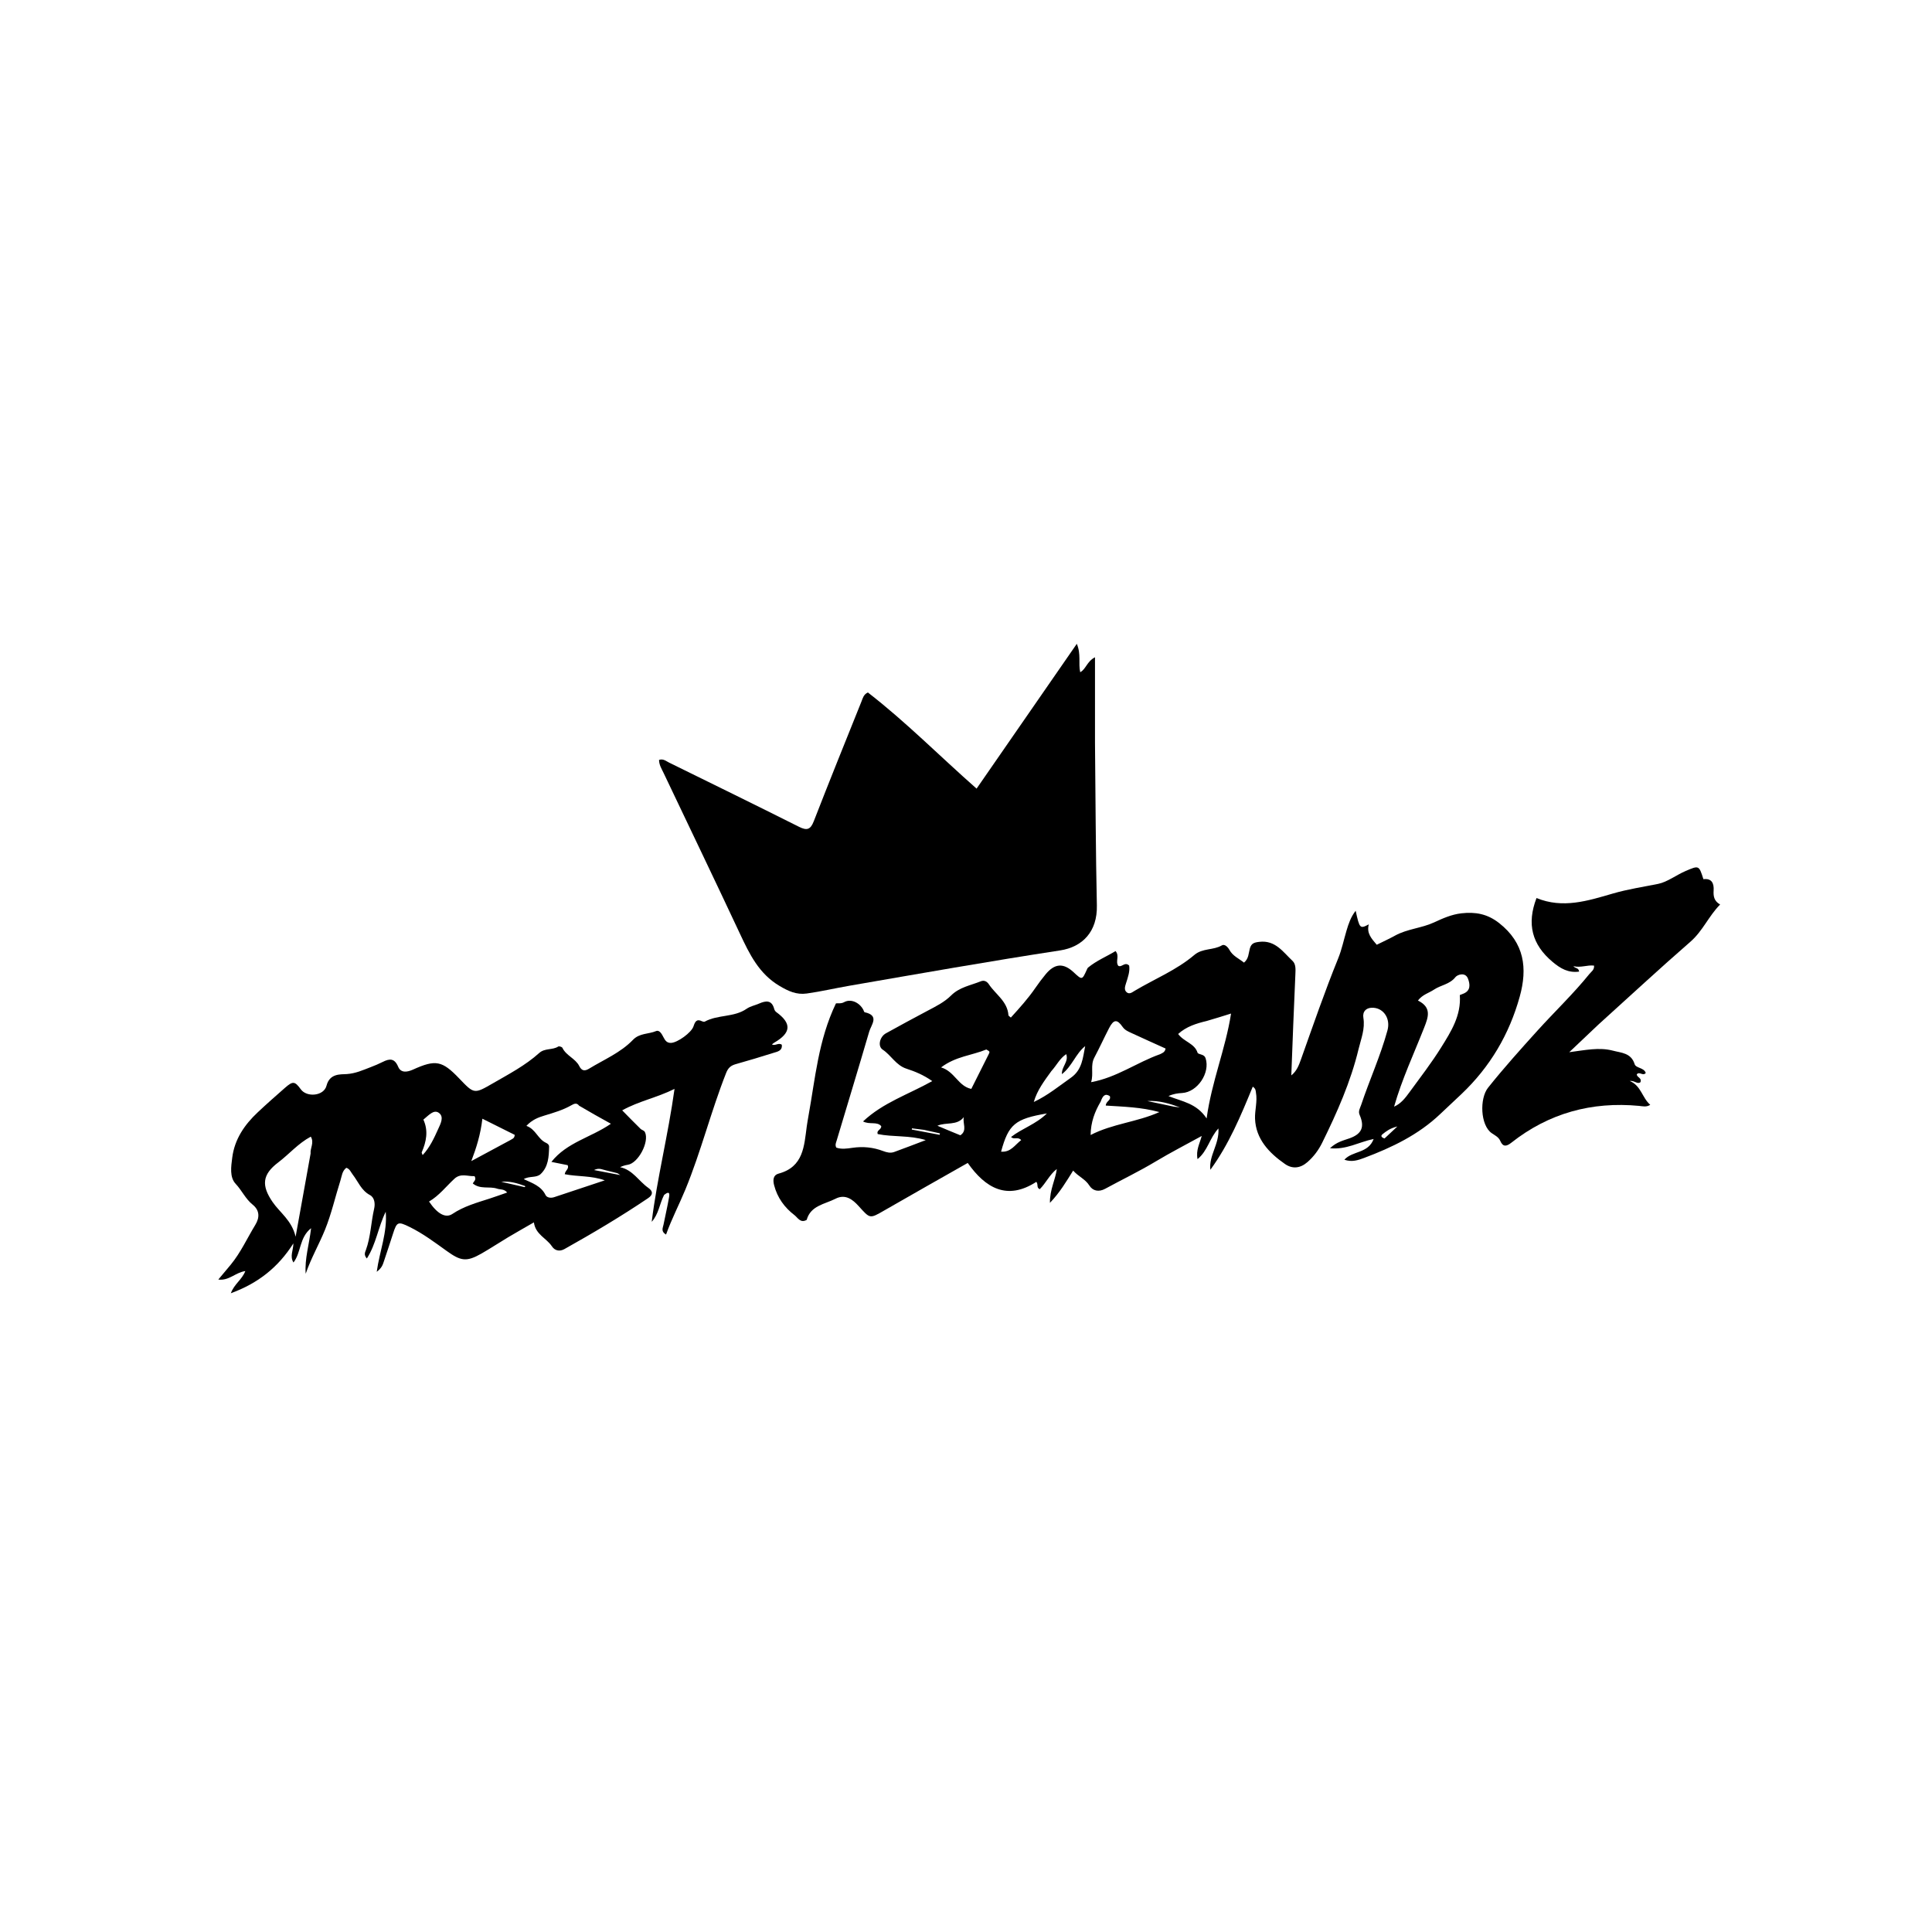 <svg xmlns="http://www.w3.org/2000/svg" xmlns:xlink="http://www.w3.org/1999/xlink" id="Layer_1" x="0px" y="0px" width="100%" viewBox="0 0 1024 1024" xml:space="preserve"><path fill="#000000" opacity="1" stroke="none" d="M428.481,591.597  C432.126,571.537 433.695,551.443 443.029,531.89  C443.496,531.527 445.568,532.199 447.396,531.173  C450.968,529.168 455.61,531.398 457.595,535.243  C457.823,535.684 457.985,536.45 458.295,536.516  C466.336,538.227 461.755,543.163 460.701,546.768  C455.059,566.077 449.181,585.317 443.426,604.593  C443.108,605.66 442.508,606.783 443.239,608.25  C445.976,609.236 448.966,608.779 451.858,608.358  C457.435,607.546 462.809,608.091 468.051,610.071  C469.969,610.795 471.944,611.298 473.9,610.591  C479.351,608.621 484.754,606.516 490.664,604.279  C482.054,601.633 473.409,602.752 465.213,601.077  C464.436,598.941 467.182,598.873 467.063,596.872  C464.796,594.26 460.938,596.223 457.432,594.384  C468.024,584.389 481.47,580.091 494.115,573.002  C489.424,569.699 484.915,567.878 480.466,566.435  C474.836,564.61 472.374,559.33 467.85,556.339  C465.045,554.485 466.3,549.475 469.555,547.68  C476.851,543.658 484.158,539.654 491.529,535.773  C495.968,533.436 500.543,531.176 504.074,527.65  C508.529,523.201 514.421,522.297 519.814,520.117  C521.687,519.36 523.147,520.228 524.127,521.699  C527.707,527.075 533.993,530.749 534.495,538.09  C534.519,538.437 535.144,538.742 535.768,539.33  C540.391,534.239 544.922,529.234 548.767,523.624  C550.46,521.154 552.271,518.753 554.172,516.439  C558.979,510.59 563.632,510.271 569.044,515.311  C573.533,519.492 573.53,519.49 575.982,514.097  C576.186,513.648 576.37,513.116 576.727,512.821  C581.179,509.14 586.483,506.999 591.272,504.086  C593.55,506.785 591.033,509.525 592.709,511.896  C594.565,512.948 596.15,509.538 598.473,511.765  C598.977,514.812 597.797,518.063 596.751,521.352  C596.247,522.934 595.688,524.761 597.24,525.987  C598.694,527.135 600.134,525.895 601.355,525.168  C611.93,518.862 623.544,514.199 633.002,506.163  C637.395,502.43 643.07,503.745 647.632,501.06  C649.071,500.213 650.802,501.952 651.605,503.434  C653.385,506.719 656.666,508.042 659.335,510.208  C661.897,508.118 661.745,505.218 662.437,502.751  C663.215,499.974 664.73,499.523 667.46,499.2  C675.995,498.188 680.034,504.59 685.048,509.269  C686.871,510.97 686.701,513.737 686.58,516.352  C685.759,534.137 685.124,551.93 684.418,569.982  C687.302,567.706 688.455,564.557 689.574,561.414  C695.942,543.534 702.106,525.583 709.258,507.987  C711.19,503.234 712.23,498.119 713.703,493.177  C714.78,489.566 715.967,486.003 718.532,482.714  C720.592,492.178 720.811,492.415 725.5,489.918  C724.194,494.607 726.956,497.504 729.704,500.743  C732.878,499.166 736.192,497.669 739.363,495.913  C745.86,492.315 753.447,491.97 760.065,488.902  C764.762,486.725 769.408,484.657 774.593,484.074  C781.916,483.25 788.297,484.306 794.59,489.261  C808.021,499.837 809.654,513.172 805.502,528.184  C799.97,548.183 789.775,565.474 774.636,579.841  C770.899,583.388 767.111,586.879 763.381,590.432  C751.8,601.463 737.754,608.2 723.028,613.722  C719.871,614.906 716.504,616.076 712.542,614.674  C716.846,609.856 725.151,611.475 728.061,603.683  C720.169,605.303 713.581,609.484 704.926,608.584  C708.487,605.221 712.049,604.485 715.342,603.307  C721.771,601.008 723.412,597.315 720.62,590.895  C719.766,588.933 720.854,587.369 721.425,585.664  C725.861,572.409 731.688,559.641 735.385,546.133  C737.064,539.996 733.504,534.582 728.1,534.156  C724.035,533.835 722.081,536.213 722.613,539.423  C723.597,545.368 721.378,550.585 720.075,556.008  C715.894,573.414 708.665,589.665 700.797,605.65  C698.87,609.566 696.303,613.029 692.981,615.93  C689.211,619.223 685.044,619.712 681.055,616.939  C672.609,611.068 665.575,603.675 665.194,592.889  C665.036,588.432 666.525,583.767 665.676,579.101  C665.5,578.135 665.664,577.067 663.987,575.958  C657.686,591.327 651.337,606.582 641.512,620.012  C640.637,612.418 646.358,606.444 645.79,598.098  C641.084,603.181 640.157,609.946 634.717,614.366  C633.791,609.534 635.868,606.172 636.935,602.089  C628.565,606.696 620.392,610.882 612.539,615.6  C603.812,620.842 594.651,625.234 585.73,630.092  C582.33,631.943 579.174,631.197 577.386,628.365  C575.209,624.916 571.593,623.609 568.791,620.437  C565.116,626.299 561.827,631.922 556.487,637.544  C556.394,630.413 559.388,625.364 560.131,619.595  C556.283,622.578 554.324,627.131 551.078,630.302  C549.185,629.427 550.459,627.931 549.276,626.396  C533.778,636.462 522.276,629.671 512.922,616.386  C497.847,624.956 483.225,633.179 468.696,641.565  C460.825,646.109 461.196,645.964 455.045,639.195  C452.09,635.942 448.157,632.63 442.853,635.346  C437.104,638.29 429.679,638.946 427.564,646.556  C424.247,648.476 422.786,645.346 421.098,644.056  C415.825,640.027 412.036,634.855 410.301,628.207  C409.529,625.248 409.899,622.784 412.643,622.049  C425.924,618.492 426.185,607.424 427.61,596.943  C427.834,595.297 428.134,593.662 428.481,591.597 M738.893,586.55  C742.555,584.964 744.875,581.885 747.105,578.833  C752.805,571.033 758.733,563.358 763.835,555.174  C769.074,546.77 774.533,538.218 773.731,527.396  C774.434,527.123 775.015,526.9 775.594,526.67  C779.62,525.067 779.152,521.653 778.095,518.781  C776.712,515.02 772.424,516.601 771.426,517.878  C768.391,521.763 763.679,522.072 760.059,524.511  C757.39,526.31 754.014,527.084 751.533,530.299  C758.929,533.976 757.057,539.029 754.801,544.763  C749.381,558.54 743.063,571.971 738.893,586.55 M639.533,541.152  C634.107,542.463 628.82,544.053 624.441,548.037  C627.531,552.231 633.151,552.974 634.731,557.959  C634.899,558.489 636.134,558.73 636.909,559.005  C637.886,559.351 638.624,559.77 638.991,560.893  C641.521,568.624 634.702,578.83 626.57,579.319  C624.221,579.46 621.959,579.732 619.32,580.946  C626.608,583.869 634.203,584.736 639.533,592.8  C642.231,573.094 649.559,556.016 652.485,537.2  C647.867,538.648 644.099,539.829 639.533,541.152 M614.894,558.734  C616.023,558.126 617.409,557.802 617.79,555.751  C611.868,553.066 605.85,550.374 599.87,547.602  C598.085,546.774 596.237,546.051 595.007,544.279  C592.092,540.078 590.264,540.228 587.835,544.926  C585.165,550.089 582.767,555.393 580.035,560.522  C577.797,564.726 579.738,569.048 578.307,573.575  C591.967,571.078 602.356,563.196 614.894,558.734 M583.406,583.827  C580.266,589.163 578.116,594.786 578.048,601.579  C589.732,595.54 602.619,594.765 614.488,589.428  C604.975,586.799 595.457,586.584 586.084,585.974  C586.171,583.549 589.025,583.326 588.227,580.959  C585.708,579.354 584.484,580.768 583.406,583.827 M522.787,556.251  C515.188,559.392 506.525,559.869 498.796,565.75  C505.989,567.862 507.883,575.752 514.811,577.138  C517.905,570.979 520.964,564.926 523.984,558.853  C524.728,557.358 524.67,557.329 522.787,556.251 M557.232,567.719  C553.564,572.817 549.711,577.815 547.931,584.074  C555.266,580.63 561.281,575.67 567.635,571.193  C573.614,566.98 573.934,560.611 575.169,554.458  C570.125,558.465 568.294,565.06 562.83,569.326  C562.629,565.27 566.522,562.823 565.128,558.711  C561.624,561.065 560.122,564.538 557.232,567.719 M530.596,610.398  C535.743,610.852 537.917,606.789 541.253,604.27  C539.45,602.265 537.517,604.271 535.885,602.631  C541.672,598.09 549.006,595.931 554.88,590.142  C538.005,593.003 534.53,595.9 530.596,610.398 M509.002,601.724  C512.882,599.153 510.07,595.372 510.854,592.075  C507.177,596.807 501.479,594.596 496.85,596.669  C500.788,598.336 504.572,599.939 509.002,601.724 M622.26,586.562  C623.318,586.685 624.375,586.807 625.433,586.929  C619.813,584.885 614.155,583.189 608.092,583.576  C612.578,584.527 617.064,585.479 622.26,586.562 M489.776,598.844  C487.633,598.579 485.49,598.314 483.347,598.05  C483.324,598.263 483.301,598.477 483.278,598.691  C488.199,599.62 493.119,600.549 498.04,601.477  C498.088,601.226 498.135,600.975 498.183,600.723  C495.644,600.16 493.106,599.597 489.776,598.844 M733.834,603.415  C735.773,601.6 737.712,599.786 740.635,597.05  C736.729,598.003 734.712,599.601 732.74,601.181  C731.693,602.019 732.136,602.869 733.834,603.415 z"></path><path fill="#000000" opacity="1" stroke="none" d="M580.371,394  C580.67,422.981 580.74,451.468 581.364,479.942  C581.666,493.719 573.824,501.917 561.859,503.747  C524.545,509.455 487.364,516.045 450.162,522.472  C442.631,523.773 435.178,525.524 427.591,526.583  C422.118,527.347 417.808,525.308 413.17,522.565  C402.281,516.123 397.249,505.71 392.206,494.938  C378.864,466.436 365.218,438.076 351.702,409.655  C350.66,407.464 349.302,405.357 349.313,402.76  C351.594,402.013 353.059,403.417 354.604,404.176  C377.618,415.477 400.638,426.766 423.559,438.252  C427.692,440.322 429.586,439.734 431.317,435.279  C439.574,414.027 448.129,392.89 456.627,371.731  C457.287,370.09 457.648,368.157 459.98,367.013  C480.025,382.517 498.005,400.711 517.609,417.99  C535.444,392.219 552.807,367.132 570.73,341.234  C573.081,346.808 571.477,351.576 572.529,356.289  C575.632,354.649 576.017,350.611 580.369,348.368  C580.369,363.907 580.369,378.703 580.371,394 z"></path><path fill="#000000" opacity="1" stroke="none" d="M351.999,633.325  C349.513,638.142 349.145,643.472 345.416,647.589  C348.273,624.474 354.079,601.844 357.516,577.139  C347.927,581.89 338.783,583.526 329.775,588.506  C333.309,592.089 336.377,595.273 339.547,598.353  C340.218,599.005 341.37,599.066 341.857,600.103  C344.259,605.22 338.275,616.529 332.722,617.367  C331.426,617.563 330.155,617.916 328.66,618.625  C335.404,620.046 338.569,626.057 343.618,629.593  C346.164,631.376 346.202,633.231 343.503,635.054  C329.15,644.746 314.272,653.571 299.17,662.03  C296.503,663.524 293.996,662.804 292.544,660.606  C289.643,656.21 283.847,654.365 282.974,647.883  C277.853,650.838 273.529,653.264 269.275,655.806  C264.559,658.624 259.977,661.672 255.21,664.398  C247.185,668.985 244.204,668.37 236.769,663.038  C230.426,658.49 224.144,653.76 217.07,650.297  C210.936,647.293 210.338,647.532 208.31,653.867  C206.737,658.784 205.093,663.679 203.459,668.576  C202.893,670.272 202.408,672.038 199.674,674.085  C201.245,662.891 205.372,653.212 204.443,642.247  C200.399,650.491 199.355,659.411 194.439,667.025  C192.718,665.079 193.495,663.745 193.909,662.61  C196.499,655.513 196.621,647.93 198.3,640.652  C198.899,638.054 198.583,634.744 196.09,633.416  C191.446,630.941 189.847,626.269 186.948,622.541  C185.955,621.264 185.417,619.558 183.568,618.953  C181.316,620.658 181.185,623.316 180.462,625.591  C177.691,634.317 175.683,643.336 172.26,651.789  C169.099,659.593 164.807,666.953 162.024,675.123  C161.43,667.121 163.883,659.613 164.891,650.966  C158.566,655.96 159.714,663.735 155.555,669.154  C153.492,665.869 155.439,662.832 155.504,659.021  C147.415,671.754 136.801,680.148 122.349,685.453  C124.169,680.502 128.263,678.256 130.032,673.686  C124.699,674.476 121.405,678.92 115.705,678.188  C118.148,675.27 120.243,672.805 122.297,670.308  C127.6,663.861 131.02,656.246 135.33,649.184  C137.709,645.284 137.627,641.47 133.896,638.474  C130.112,635.436 128.198,630.951 124.905,627.453  C121.623,623.967 122.472,618.33 123.099,613.505  C124.364,603.757 129.592,596.155 136.544,589.612  C141.272,585.161 146.145,580.861 151.031,576.582  C155.272,572.87 156.256,573.017 159.466,577.397  C162.631,581.715 171.622,580.977 173.056,575.445  C174.766,568.843 180.46,569.503 183.75,569.283  C188.5,568.966 192.296,567.197 196.387,565.64  C198.564,564.811 200.726,563.908 202.806,562.861  C206.438,561.032 209.081,560.748 211.054,565.43  C212.488,568.83 215.892,568.266 218.864,566.922  C230.907,561.475 234.336,562.132 243.422,571.644  C251.296,579.887 251.311,579.914 261.152,574.229  C269.659,569.314 278.426,564.743 285.779,558.12  C288.778,555.418 292.806,556.667 295.899,554.676  C296.332,554.397 297.848,554.867 298.081,555.359  C300.058,559.547 304.981,560.98 307.013,565.02  C308.289,567.557 309.831,567.878 312.207,566.427  C320.151,561.575 328.942,557.955 335.515,551.108  C338.956,547.523 343.736,548.168 347.759,546.487  C349.533,545.746 350.817,548.121 351.647,549.75  C352.531,551.485 353.475,552.865 355.73,552.754  C359.095,552.588 366.47,547.347 367.577,543.963  C368.357,541.581 369.179,539.84 372.104,541.301  C372.522,541.509 373.198,541.67 373.548,541.477  C380.477,537.667 389.064,539.326 395.774,534.644  C397.638,533.344 400.079,532.891 402.217,531.959  C405.848,530.376 409.048,529.806 410.364,534.823  C410.519,535.411 410.939,536.055 411.427,536.411  C419.685,542.42 419.379,547.406 410.407,552.603  C409.989,552.845 409.63,553.19 409.133,553.571  C410.905,554.512 412.616,552.449 414.372,553.733  C414.763,556.97 412.063,557.372 410.026,558.02  C403.365,560.141 396.654,562.113 389.93,564.031  C387.385,564.757 385.957,565.927 384.868,568.684  C376.842,588.992 371.575,610.28 363.286,630.421  C360.038,638.31 355.978,646.056 353.018,654.348  C350.172,652.674 351.336,650.801 351.667,649.133  C352.604,644.401 353.715,639.7 354.54,634.948  C354.786,633.535 355.412,630.617 351.999,633.325 M306.919,586.027  C305.706,584.351 304.259,584.999 302.943,585.754  C298.422,588.347 293.492,589.786 288.542,591.276  C285.317,592.248 282.057,593.468 278.998,596.737  C283.965,598.47 285.059,603.729 289.358,605.704  C290.379,606.173 291.063,606.78 291.035,607.902  C290.906,613.094 290.638,618.352 286.609,622.228  C284.303,624.446 280.589,623.147 277.591,624.963  C282.161,627.089 286.803,628.578 289.159,633.403  C289.835,634.786 291.92,635.125 293.703,634.531  C302.481,631.604 311.262,628.69 320.54,625.606  C313.395,623.034 306.193,623.727 299.327,622.355  C299.573,620.25 301.783,619.579 300.875,617.557  C298.271,617.035 295.548,616.49 292.251,615.829  C300.457,605.43 313.243,602.904 323.792,595.612  C317.79,592.281 312.59,589.394 306.919,586.027 M164.627,611.385  C164.325,608.521 166.666,605.674 164.733,602.448  C158.008,606.032 153.241,611.744 147.447,616.128  C138.927,622.574 138.497,628.378 144.481,637.092  C148.399,642.798 154.648,646.79 156.683,655.48  C159.485,639.991 161.998,626.102 164.627,611.385 M250.596,627.261  C251.111,626.145 252.654,625.363 251.513,623.373  C248.057,623.606 244.252,621.614 240.851,624.76  C236.413,628.864 232.707,633.75 227.402,636.839  C231.712,643.257 236.121,645.859 239.773,643.417  C245.841,639.359 252.653,637.479 259.417,635.3  C262.506,634.305 265.557,633.191 268.815,632.065  C267.206,630.091 265.202,630.59 263.556,630.033  C259.325,628.599 254.576,630.577 250.596,627.261 M270.442,604.299  C271.313,603.647 272.73,603.555 272.807,601.495  C267.475,598.833 261.968,596.085 255.672,592.942  C254.711,601.263 252.524,608.268 249.798,615.404  C256.479,611.808 263.159,608.212 270.442,604.299 M224.402,593.417  C227.126,599.356 225.976,605.089 223.515,610.768  C223.423,610.981 223.704,611.355 224.017,612.225  C227.873,608.066 230.069,603.228 232.205,598.488  C233.416,595.801 235.605,591.925 232.556,589.802  C229.866,587.927 227.191,591.162 224.402,593.417 M278.025,629.195  C278.151,629.115 278.371,629.044 278.38,628.952  C278.393,628.826 278.275,628.602 278.162,628.562  C274.136,627.112 270.064,625.892 265.655,626.372  C269.617,627.282 273.58,628.192 278.025,629.195 M320.631,620.181  C319.003,619.818 317.391,618.866 314.859,620.15  C319.742,621.086 323.815,621.867 328.778,622.819  C327.681,622.128 327.428,621.875 327.129,621.795  C325.217,621.287 323.295,620.816 320.631,620.181 z"></path><path fill="#000000" opacity="1" stroke="none" d="M847.106,543.118  C842.031,547.901 837.231,552.461 831.732,557.687  C840.114,556.609 847.544,554.934 854.923,556.883  C859.336,558.048 864.527,558.031 866.389,564.011  C867.078,566.226 871.33,565.774 872.288,568.674  C870.816,570.565 869.001,567.708 867.545,569.39  C867.446,571.047 870.451,571.26 869.441,573.621  C867.81,574.807 866.344,572.625 863.787,572.925  C869.882,575.481 870.317,581.82 874.664,585.579  C872.604,586.929 870.588,586.311 868.751,586.139  C843.6,583.774 820.93,589.977 801.016,605.676  C798.547,607.623 796.624,608.066 795.194,604.745  C794.281,602.626 792.402,601.82 790.624,600.583  C784.612,596.402 784.134,582.24 788.692,576.521  C796.99,566.111 805.879,556.219 814.781,546.368  C823.925,536.249 833.843,526.826 842.442,516.195  C843.438,514.965 845.092,514.078 844.878,511.793  C841.303,511.341 837.854,513.054 833.934,512.09  C834.977,513.413 836.685,512.798 836.97,514.975  C831.278,515.75 827.143,513.396 822.898,509.832  C811.958,500.648 809.11,489.726 814.386,475.973  C828.381,481.721 841.601,477.444 854.909,473.574  C862.761,471.291 870.874,470.087 878.862,468.471  C883.709,467.491 888.45,463.773 893.423,461.646  C900.501,458.617 900.492,458.596 902.841,465.984  C907.327,465.42 908.497,468.265 908.259,472.006  C908.069,474.979 908.457,477.547 911.694,479.419  C905.579,485.62 902.475,493.463 896,499.097  C879.547,513.413 863.557,528.261 847.106,543.118 z"></path></svg>